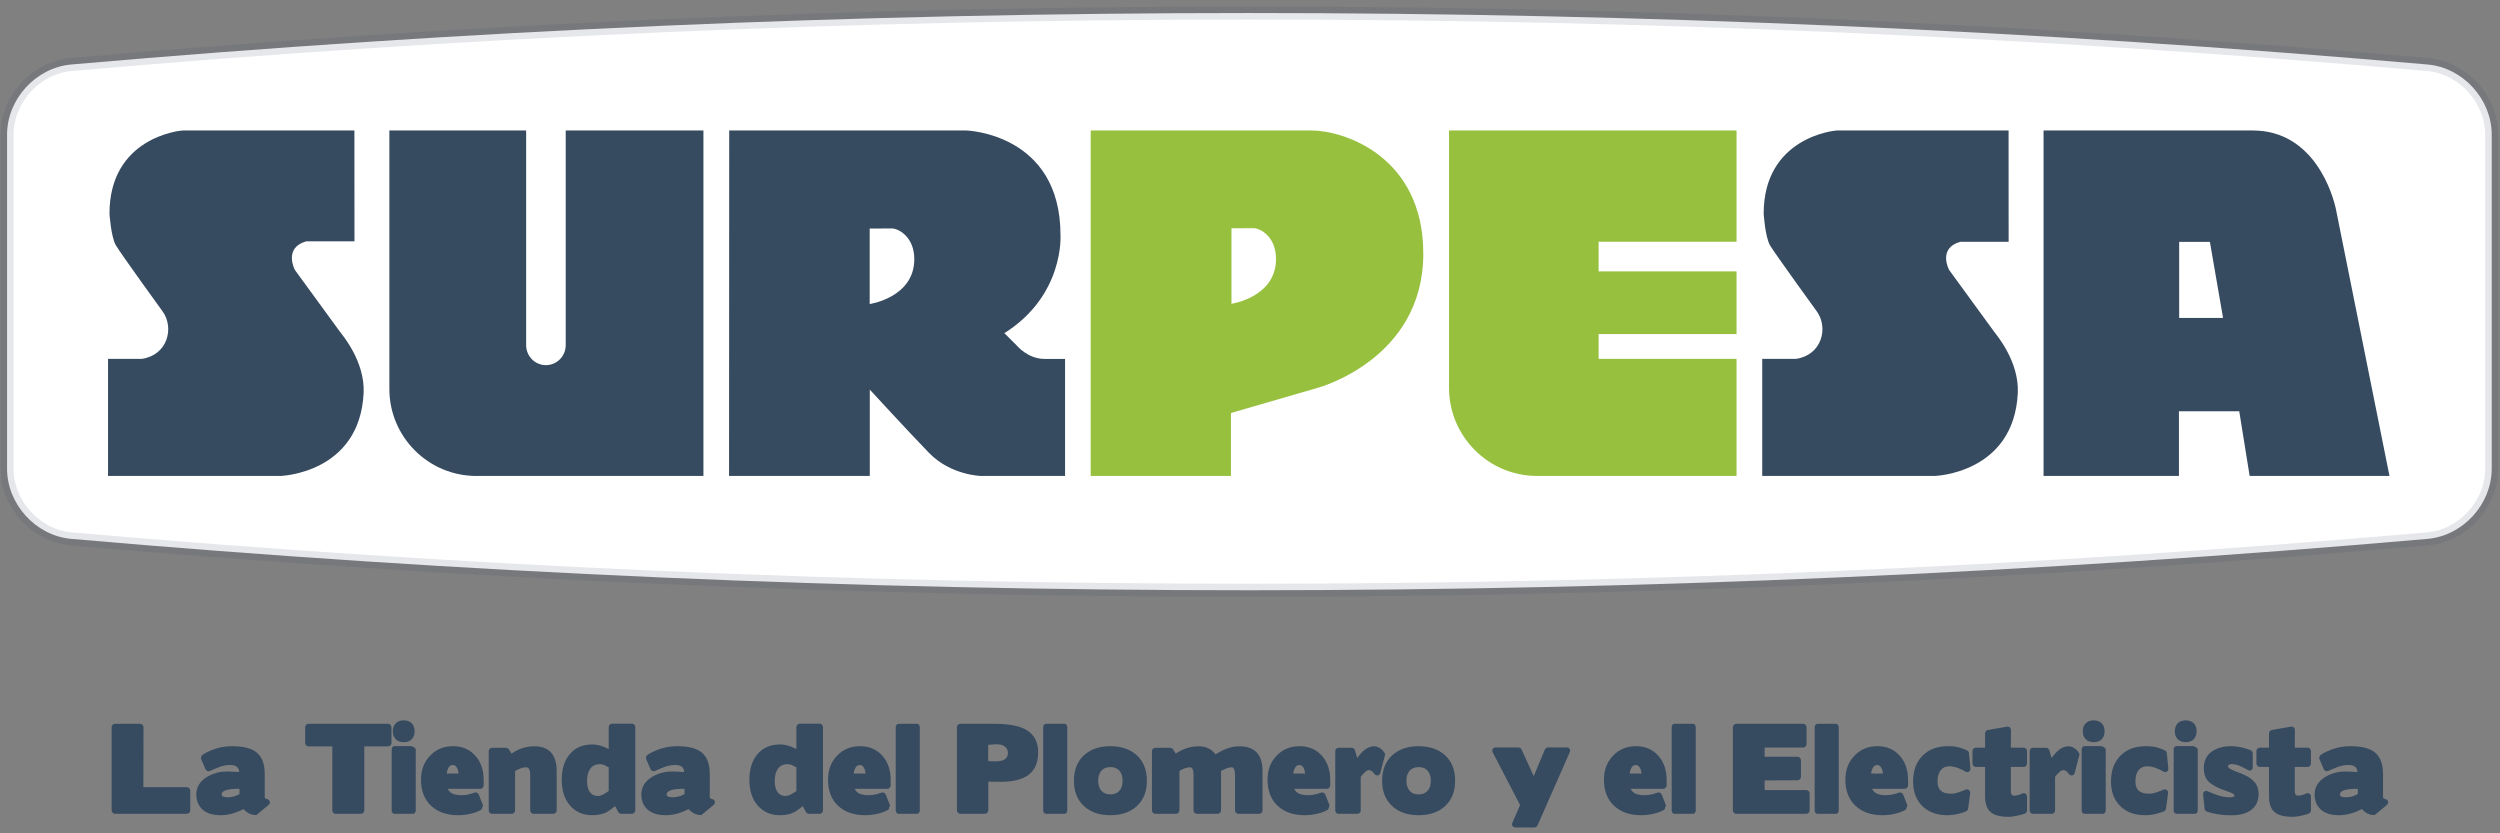 <svg xmlns:xlink="http://www.w3.org/1999/xlink" xmlns="http://www.w3.org/2000/svg" version="1.1" viewBox="0 0 192 64" height="64px" width="192px">
    
    <rect x="0" y="0" width="192" height="64" fill="#808080" stroke="none"/>
    
    <title>Group 88</title>
    <desc>Created with Sketch.</desc>
    <defs>
        <polygon points="0 0.503 190.82 0.503 190.82 11.339 0 11.339" id="path-1"></polygon>
    </defs>
    <g fill-rule="evenodd" fill="none" stroke-width="1" stroke="none" id="Symbols">
        <g transform="translate(-56, -17)" id="Header">
            <g id="Group-88">
                <g transform="translate(56.543, 18)">
                    <path fill="#FFFFFF" stroke="#364A60" stroke-opacity="0.13" id="Fill-1" d="M190.82,34.995 C190.82,37.717 188.619,40.141 185.905,40.384 C125.644,45.646 65.174,45.65 4.915,40.384 C2.201,40.141 0,37.717 0,34.995 L0,9.343 C0,6.62 2.201,4.201 4.915,3.955 C65.174,-1.32 125.648,-1.316 185.905,3.955 C188.619,4.201 190.82,6.62 190.82,9.343 C190.82,20.345 190.816,23.99 190.82,34.995"></path>
                    <g transform="translate(0, 37.95)" id="Group-5">
                        <mask fill="white" id="mask-2">
                            
                        </mask>
                        <g id="Clip-4"></g>
                        <path mask="url(#mask-2)" fill="#364A60" id="Fill-3" d="M185.998,3.481 C155.972,6.104 125.489,7.437 95.401,7.437 C65.31,7.437 34.837,6.104 4.824,3.481 C2.828,3.302 1.061,2.134 0,0.503 L0,1.999 C0,4.725 2.201,7.146 4.915,7.39 C65.174,12.659 125.644,12.652 185.905,7.39 C188.62,7.146 190.82,4.725 190.82,1.999 L190.82,0.503 C189.759,2.134 187.996,3.302 185.998,3.481"></path>
                    </g>
                    <path fill="#96C03D" id="Fill-6" d="M108.766,18.485 C108.766,26.629 100.642,28.79 100.642,28.79 L93.994,30.717 L93.994,35.553 L83.224,35.553 L83.224,9.021 L93.189,9.021 L93.817,9.021 L93.994,9.021 L100.194,9.021 C102.594,9.021 108.766,10.947 108.766,18.485 M94.033,16.533 L94.033,22.332 C94.033,22.332 97.456,21.831 97.456,18.888 C97.456,17.159 96.227,16.524 95.738,16.524 C95.254,16.524 94.033,16.533 94.033,16.533"></path>
                    <path fill="#364A60" id="Fill-8" d="M26.675,9.021 L13.498,9.021 C13.287,9.021 7.865,9.554 7.865,15.409 C7.865,15.409 7.978,17.199 8.36,17.846 C8.737,18.49 11.944,22.914 11.944,22.914 C12.866,24.19 12.314,26.279 10.348,26.56 L7.754,26.56 L7.754,35.554 L20.991,35.554 C20.991,35.554 27.082,35.377 27.385,29.176 C27.488,26.746 25.744,24.721 25.543,24.448 C25.34,24.167 22.108,19.738 22.108,19.738 C22.108,19.738 21.197,18.042 22.967,17.536 L26.681,17.536 L26.675,9.021 Z"></path>
                    <path fill="#364A60" id="Fill-10" d="M153.716,9.021 L140.539,9.021 C140.327,9.021 134.907,9.554 134.907,15.409 C134.907,15.409 135.019,17.199 135.397,17.846 C135.778,18.49 138.987,22.914 138.987,22.914 C139.906,24.19 139.359,26.279 137.392,26.56 L134.796,26.56 L134.796,35.554 L148.031,35.554 C148.031,35.554 154.125,35.377 154.425,29.176 C154.53,26.746 152.785,24.721 152.586,24.448 C152.383,24.167 149.153,19.738 149.153,19.738 C149.153,19.738 148.24,18.074 150.007,17.568 L153.72,17.568 L153.716,9.021 Z"></path>
                    <path fill="#96C03D" id="Fill-12" d="M122.231,26.559 L122.231,24.656 L132.824,24.656 L132.824,19.845 L122.231,19.845 L122.231,17.565 L132.824,17.565 L132.824,9.021 L110.741,9.021 L110.741,28.786 C110.748,32.505 113.742,35.522 117.454,35.553 L132.824,35.553 L132.824,26.559 L122.231,26.559 Z"></path>
                    <path fill="#364A60" id="Fill-14" d="M79.664,26.564 C78.395,26.564 77.555,25.546 77.555,25.546 L76.592,24.586 C81.206,21.685 80.903,17.056 80.903,17.056 C80.903,9.232 73.668,9.021 73.668,9.021 L55.46,9.021 L55.448,35.554 L66.257,35.554 L66.257,28.921 C66.257,28.921 69.138,32.06 70.806,33.782 C72.473,35.507 74.804,35.554 74.804,35.554 L81.254,35.554 L81.254,26.564 L79.664,26.564 Z M66.25,22.349 L66.25,16.552 C66.25,16.552 67.47,16.546 67.956,16.546 C68.447,16.546 69.675,17.176 69.675,18.904 C69.675,21.85 66.25,22.349 66.25,22.349 Z"></path>
                    <path fill="#364A60" id="Fill-16" d="M42.904,9.021 L42.904,25.508 C42.904,26.356 42.22,27.043 41.381,27.043 C40.544,27.043 39.865,26.356 39.865,25.508 L39.865,9.021 L29.36,9.021 L29.36,28.744 L29.364,28.744 C29.364,28.786 29.36,28.826 29.36,28.866 C29.36,32.558 32.353,35.554 36.046,35.554 L53.48,35.554 L53.48,9.021 L42.904,9.021 Z"></path>
                    <path fill="#364A60" id="Fill-18" d="M156.402,9.021 L156.402,35.554 L166.8,35.554 L166.8,30.586 L171.431,30.586 L172.23,35.554 L182.969,35.554 L178.872,15.146 C178.643,13.958 177.194,9.021 172.472,9.021 L156.402,9.021 Z M166.817,17.574 L169.177,17.574 L170.187,23.416 L166.817,23.416 L166.817,17.574 Z"></path>
                    <path fill="#FFFFFF" id="Fill-20" d="M182.474,12.318 C182.095,12.691 181.63,12.879 181.094,12.879 C180.54,12.879 180.071,12.687 179.688,12.307 C179.307,11.922 179.122,11.456 179.122,10.899 C179.122,10.324 179.324,9.841 179.737,9.459 C180.117,9.104 180.571,8.92 181.094,8.92 C181.638,8.92 182.101,9.116 182.488,9.502 C182.874,9.887 183.067,10.356 183.067,10.899 C183.067,11.462 182.87,11.934 182.474,12.318 Z M179.989,9.812 C179.697,10.115 179.541,10.48 179.541,10.899 C179.541,11.336 179.697,11.707 180,12.008 C180.298,12.312 180.664,12.464 181.094,12.464 C181.516,12.464 181.88,12.312 182.184,12.006 C182.488,11.698 182.635,11.332 182.635,10.899 C182.635,10.48 182.488,10.119 182.184,9.812 C181.88,9.495 181.516,9.341 181.094,9.341 C180.662,9.341 180.297,9.495 179.989,9.812 Z M180.271,11.945 L180.271,9.86 L180.85,9.86 C181.108,9.863 181.251,9.866 181.279,9.868 C181.443,9.883 181.577,9.915 181.687,9.974 C181.877,10.077 181.967,10.244 181.967,10.469 C181.967,10.647 181.92,10.771 181.817,10.851 C181.723,10.927 181.601,10.977 181.459,10.992 C181.592,11.018 181.687,11.058 181.753,11.11 C181.877,11.21 181.935,11.368 181.935,11.579 L181.935,11.766 C181.935,11.785 181.939,11.804 181.939,11.825 C181.945,11.845 181.948,11.867 181.956,11.888 L181.975,11.945 L181.454,11.945 C181.44,11.878 181.43,11.781 181.426,11.654 C181.42,11.532 181.402,11.448 181.387,11.399 C181.359,11.33 181.308,11.279 181.237,11.249 C181.197,11.23 181.132,11.222 181.05,11.218 L180.928,11.205 L180.813,11.205 L180.813,11.945 L180.271,11.945 Z M181.264,10.274 C181.188,10.244 181.083,10.227 180.947,10.227 L180.813,10.227 L180.813,10.832 L181.028,10.832 C181.157,10.832 181.251,10.807 181.327,10.757 C181.394,10.706 181.43,10.621 181.43,10.512 C181.43,10.393 181.375,10.317 181.264,10.274 Z"></path>
                    <path fill="#364A60" id="Fill-22" d="M10.468,59.455 L13.795,59.455 C13.865,59.455 13.928,59.48 13.984,59.53 C14.04,59.58 14.067,59.643 14.067,59.72 L14.067,61.237 C14.067,61.306 14.041,61.368 13.988,61.422 C13.935,61.475 13.873,61.501 13.803,61.501 L8.304,61.501 C8.227,61.501 8.162,61.475 8.11,61.422 C8.056,61.368 8.03,61.306 8.03,61.237 L8.03,54.851 C8.03,54.781 8.055,54.719 8.105,54.667 C8.155,54.614 8.218,54.587 8.295,54.587 L10.205,54.587 C10.274,54.587 10.337,54.614 10.394,54.667 C10.449,54.719 10.476,54.781 10.476,54.851 L10.468,59.455 Z"></path>
                    <path fill="#364A60" id="Fill-24" d="M18.26,61.236 C18.228,61.207 18.198,61.175 18.168,61.139 C17.904,61.275 17.623,61.386 17.323,61.475 C17.024,61.563 16.719,61.607 16.408,61.607 C15.798,61.607 15.333,61.463 15.013,61.175 C14.694,60.887 14.533,60.498 14.533,60.01 C14.533,59.487 14.777,59.058 15.264,58.723 C15.504,58.565 15.776,58.443 16.078,58.357 C16.38,58.272 16.716,58.238 17.086,58.256 L17.825,58.291 C17.819,58.109 17.757,57.973 17.64,57.885 C17.523,57.797 17.361,57.753 17.156,57.753 C17.004,57.753 16.857,57.765 16.716,57.789 C16.575,57.812 16.431,57.853 16.285,57.911 C16.15,57.964 16.027,58.014 15.915,58.062 C15.804,58.109 15.698,58.155 15.598,58.203 C15.534,58.238 15.465,58.242 15.392,58.216 C15.318,58.19 15.267,58.141 15.238,58.071 L14.903,57.303 C14.885,57.256 14.884,57.203 14.899,57.145 C14.913,57.086 14.936,57.042 14.965,57.012 C15.03,56.954 15.131,56.888 15.268,56.814 C15.406,56.741 15.587,56.66 15.81,56.571 C16.033,56.489 16.264,56.425 16.505,56.377 C16.746,56.331 17.001,56.307 17.271,56.307 C17.705,56.307 18.08,56.346 18.397,56.426 C18.714,56.505 18.975,56.63 19.18,56.801 C19.385,56.972 19.538,57.194 19.638,57.466 C19.738,57.74 19.788,58.071 19.788,58.458 L19.788,60.267 L19.849,60.32 L19.91,60.363 C19.975,60.363 20.03,60.38 20.073,60.411 C20.118,60.444 20.148,60.483 20.166,60.531 C20.184,60.578 20.186,60.628 20.175,60.681 C20.163,60.734 20.131,60.781 20.078,60.822 L19.145,61.598 C18.839,61.598 18.582,61.509 18.371,61.334 C18.329,61.298 18.292,61.266 18.26,61.236 M17.719,60.051 C17.766,60.03 17.81,60.01 17.851,59.993 L17.851,59.578 L17.825,59.578 C16.927,59.578 16.479,59.723 16.479,60.01 C16.479,60.158 16.628,60.231 16.927,60.231 C17.156,60.231 17.368,60.194 17.561,60.117 C17.619,60.093 17.672,60.071 17.719,60.051"></path>
                    <path fill="#364A60" id="Fill-26" d="M25.243,61.501 C25.173,61.501 25.111,61.475 25.058,61.422 C25.006,61.368 24.979,61.306 24.979,61.237 L24.979,56.324 L23.157,56.324 C23.081,56.324 23.018,56.298 22.968,56.245 C22.918,56.192 22.894,56.128 22.894,56.051 L22.894,54.851 C22.894,54.781 22.918,54.719 22.968,54.667 C23.018,54.614 23.081,54.587 23.157,54.587 L29.247,54.587 C29.323,54.587 29.388,54.614 29.441,54.667 C29.494,54.719 29.52,54.781 29.52,54.851 L29.52,56.051 C29.52,56.128 29.494,56.192 29.441,56.245 C29.388,56.298 29.323,56.324 29.247,56.324 L27.434,56.324 L27.434,61.237 C27.434,61.306 27.409,61.368 27.36,61.422 C27.31,61.475 27.246,61.501 27.171,61.501 L25.243,61.501 Z"></path>
                    <path fill="#364A60" id="Fill-28" d="M29.758,61.501 C29.693,61.501 29.64,61.475 29.599,61.422 C29.558,61.368 29.538,61.306 29.538,61.237 L29.538,56.563 C29.538,56.492 29.558,56.431 29.599,56.377 C29.64,56.324 29.693,56.298 29.758,56.298 L30.999,56.298 C31.028,56.298 31.065,56.305 31.108,56.32 C31.153,56.335 31.195,56.354 31.236,56.377 C31.277,56.401 31.313,56.429 31.342,56.461 C31.371,56.493 31.386,56.527 31.386,56.563 L31.386,61.237 C31.386,61.306 31.365,61.368 31.324,61.422 C31.283,61.475 31.233,61.501 31.174,61.501 L29.758,61.501 Z M29.85,54.547 C30,54.398 30.204,54.323 30.461,54.323 C30.726,54.323 30.931,54.398 31.078,54.547 C31.224,54.697 31.298,54.902 31.298,55.16 C31.298,55.42 31.224,55.623 31.078,55.774 C30.931,55.924 30.726,55.999 30.461,55.999 C30.204,55.999 30,55.924 29.85,55.774 C29.7,55.623 29.625,55.42 29.625,55.16 C29.625,54.902 29.7,54.697 29.85,54.547 Z"></path>
                    <path fill="#364A60" id="Fill-30" d="M36.446,61.166 C36.34,61.236 36.219,61.298 36.08,61.351 C35.943,61.404 35.795,61.449 35.636,61.488 C35.478,61.526 35.313,61.556 35.143,61.577 C34.973,61.597 34.803,61.607 34.633,61.607 C33.77,61.607 33.081,61.366 32.565,60.884 C32.049,60.402 31.79,59.732 31.79,58.873 C31.79,58.133 32.022,57.521 32.486,57.039 C32.949,56.551 33.536,56.307 34.246,56.307 C34.955,56.307 35.531,56.553 35.971,57.048 C36.393,57.524 36.604,58.15 36.604,58.926 L36.604,59.315 C36.604,59.384 36.579,59.446 36.529,59.499 C36.479,59.552 36.419,59.578 36.349,59.578 L33.841,59.578 C33.888,59.679 33.94,59.755 33.999,59.807 C34.175,59.984 34.477,60.072 34.906,60.072 C35.117,60.072 35.319,60.046 35.513,59.993 C35.619,59.963 35.701,59.94 35.759,59.923 C35.818,59.905 35.859,59.89 35.883,59.878 C35.947,59.849 36.013,59.849 36.08,59.878 C36.147,59.908 36.196,59.955 36.226,60.02 L36.551,60.848 L36.446,61.166 Z M33.761,58.406 L34.677,58.406 C34.653,58.2 34.603,58.04 34.527,57.925 C34.451,57.81 34.354,57.753 34.237,57.753 C34.078,57.753 33.961,57.833 33.885,57.992 C33.826,58.103 33.785,58.242 33.761,58.406 Z"></path>
                    <path fill="#364A60" id="Fill-32" d="M40.441,61.501 C40.371,61.501 40.309,61.476 40.256,61.426 C40.203,61.376 40.177,61.313 40.177,61.237 L40.177,58.503 C40.177,58.332 40.152,58.193 40.102,58.088 C40.052,57.982 39.977,57.929 39.878,57.929 C39.778,57.929 39.681,57.941 39.587,57.964 C39.493,57.988 39.396,58.024 39.296,58.071 L39.305,58.071 C39.241,58.1 39.185,58.125 39.139,58.146 C39.092,58.166 39.051,58.187 39.016,58.212 L39.016,61.237 C39.016,61.313 38.989,61.376 38.937,61.426 C38.883,61.476 38.822,61.501 38.751,61.501 L37.246,61.501 C37.176,61.501 37.116,61.476 37.066,61.426 C37.016,61.376 36.991,61.313 36.991,61.237 L36.991,56.686 C36.991,56.615 37.016,56.555 37.066,56.506 C37.116,56.455 37.176,56.431 37.246,56.431 L38.32,56.431 C38.35,56.431 38.388,56.442 38.434,56.465 C38.481,56.489 38.517,56.515 38.54,56.545 L38.743,56.88 C38.989,56.704 39.26,56.566 39.556,56.465 C39.853,56.365 40.163,56.316 40.485,56.316 C41.066,56.316 41.498,56.478 41.783,56.801 C42.067,57.124 42.21,57.594 42.21,58.212 L42.21,61.237 C42.21,61.313 42.184,61.376 42.13,61.426 C42.078,61.476 42.016,61.501 41.946,61.501 L40.441,61.501 Z"></path>
                    <path fill="#364A60" id="Fill-34" d="M46.698,60.91 C46.615,60.975 46.533,61.038 46.451,61.1 C46.369,61.161 46.281,61.225 46.188,61.289 C45.871,61.501 45.457,61.607 44.946,61.607 C44.231,61.607 43.656,61.355 43.222,60.848 C42.805,60.36 42.597,59.708 42.597,58.89 C42.597,58.073 42.799,57.421 43.204,56.933 C43.626,56.427 44.204,56.175 44.938,56.175 C45.254,56.175 45.568,56.243 45.88,56.377 C45.938,56.406 45.993,56.432 46.046,56.452 C46.099,56.472 46.153,56.498 46.205,56.527 L46.205,54.843 C46.205,54.773 46.23,54.71 46.28,54.657 C46.329,54.605 46.393,54.578 46.469,54.578 L47.983,54.578 C48.053,54.578 48.115,54.605 48.167,54.657 C48.221,54.71 48.247,54.773 48.247,54.843 L48.247,61.236 C48.247,61.307 48.221,61.368 48.167,61.422 C48.115,61.475 48.053,61.501 47.983,61.501 L47.173,61.501 C47.126,61.501 47.079,61.486 47.032,61.457 C46.985,61.428 46.953,61.395 46.936,61.36 L46.698,60.91 Z M46.087,59.829 C46.136,59.798 46.175,59.769 46.205,59.746 L46.205,57.93 C46.175,57.917 46.142,57.902 46.104,57.881 C46.065,57.86 46.023,57.838 45.977,57.815 C45.847,57.732 45.692,57.692 45.51,57.692 C45.193,57.692 44.952,57.807 44.789,58.04 C44.624,58.272 44.542,58.591 44.542,58.997 C44.542,59.349 44.614,59.627 44.757,59.829 C44.901,60.033 45.105,60.134 45.369,60.134 C45.527,60.134 45.703,60.072 45.897,59.949 C45.973,59.902 46.036,59.862 46.087,59.829 Z"></path>
                    <path fill="#364A60" id="Fill-36" d="M52.44,61.236 C52.407,61.207 52.377,61.175 52.347,61.139 C52.083,61.275 51.802,61.386 51.503,61.475 C51.203,61.563 50.898,61.607 50.587,61.607 C49.977,61.607 49.512,61.463 49.192,61.175 C48.873,60.887 48.713,60.498 48.713,60.01 C48.713,59.487 48.956,59.058 49.443,58.723 C49.683,58.565 49.955,58.443 50.257,58.357 C50.559,58.272 50.896,58.238 51.265,58.256 L52.004,58.291 C51.999,58.109 51.936,57.973 51.82,57.885 C51.702,57.797 51.541,57.753 51.335,57.753 C51.182,57.753 51.036,57.765 50.896,57.789 C50.754,57.812 50.611,57.853 50.464,57.911 C50.329,57.964 50.206,58.014 50.095,58.062 C49.983,58.109 49.878,58.155 49.778,58.203 C49.713,58.238 49.644,58.242 49.571,58.216 C49.498,58.19 49.446,58.141 49.417,58.071 L49.083,57.303 C49.064,57.256 49.063,57.203 49.078,57.145 C49.092,57.086 49.114,57.042 49.144,57.012 C49.209,56.954 49.31,56.888 49.448,56.814 C49.585,56.741 49.766,56.66 49.989,56.571 C50.211,56.489 50.444,56.425 50.684,56.377 C50.924,56.331 51.179,56.307 51.45,56.307 C51.884,56.307 52.259,56.346 52.576,56.426 C52.893,56.505 53.154,56.63 53.359,56.801 C53.565,56.972 53.718,57.194 53.817,57.466 C53.916,57.74 53.967,58.071 53.967,58.458 L53.967,60.267 L54.028,60.32 L54.089,60.363 C54.154,60.363 54.209,60.38 54.252,60.411 C54.297,60.444 54.327,60.483 54.345,60.531 C54.362,60.578 54.366,60.628 54.353,60.681 C54.342,60.734 54.31,60.781 54.257,60.822 L53.324,61.598 C53.019,61.598 52.761,61.509 52.55,61.334 C52.508,61.298 52.472,61.266 52.44,61.236 M51.899,60.051 C51.946,60.03 51.989,60.01 52.03,59.993 L52.03,59.578 L52.004,59.578 C51.106,59.578 50.657,59.723 50.657,60.01 C50.657,60.158 50.807,60.231 51.106,60.231 C51.335,60.231 51.547,60.194 51.74,60.117 C51.799,60.093 51.852,60.071 51.899,60.051"></path>
                    <path fill="#364A60" id="Fill-38" d="M61.112,60.91 C61.029,60.975 60.948,61.038 60.866,61.1 C60.784,61.161 60.696,61.225 60.602,61.289 C60.285,61.501 59.871,61.607 59.36,61.607 C58.645,61.607 58.07,61.355 57.635,60.848 C57.219,60.36 57.011,59.708 57.011,58.89 C57.011,58.073 57.213,57.421 57.619,56.933 C58.041,56.427 58.619,56.175 59.352,56.175 C59.669,56.175 59.983,56.243 60.294,56.377 C60.353,56.406 60.408,56.432 60.461,56.452 C60.514,56.472 60.566,56.498 60.619,56.527 L60.619,54.843 C60.619,54.773 60.644,54.71 60.694,54.657 C60.744,54.605 60.807,54.578 60.883,54.578 L62.397,54.578 C62.467,54.578 62.529,54.605 62.582,54.657 C62.634,54.71 62.661,54.773 62.661,54.843 L62.661,61.236 C62.661,61.307 62.634,61.368 62.582,61.422 C62.529,61.475 62.467,61.501 62.397,61.501 L61.588,61.501 C61.54,61.501 61.493,61.486 61.446,61.457 C61.399,61.428 61.367,61.395 61.349,61.36 L61.112,60.91 Z M60.5,59.829 C60.551,59.798 60.59,59.769 60.619,59.746 L60.619,57.93 C60.59,57.917 60.556,57.902 60.518,57.881 C60.479,57.86 60.437,57.838 60.39,57.815 C60.262,57.732 60.106,57.692 59.924,57.692 C59.607,57.692 59.366,57.807 59.202,58.04 C59.038,58.272 58.956,58.591 58.956,58.997 C58.956,59.349 59.028,59.627 59.172,59.829 C59.315,60.033 59.519,60.134 59.783,60.134 C59.942,60.134 60.118,60.072 60.311,59.949 C60.388,59.902 60.451,59.862 60.5,59.829 Z"></path>
                    <path fill="#364A60" id="Fill-40" d="M67.703,61.166 C67.597,61.236 67.476,61.298 67.338,61.351 C67.2,61.404 67.052,61.449 66.894,61.488 C66.735,61.526 66.57,61.556 66.4,61.577 C66.23,61.597 66.061,61.607 65.891,61.607 C65.028,61.607 64.338,61.366 63.823,60.884 C63.306,60.402 63.049,59.732 63.049,58.873 C63.049,58.133 63.279,57.521 63.743,57.039 C64.207,56.551 64.794,56.307 65.503,56.307 C66.213,56.307 66.788,56.553 67.228,57.048 C67.651,57.524 67.862,58.15 67.862,58.926 L67.862,59.315 C67.862,59.384 67.837,59.446 67.787,59.499 C67.737,59.552 67.677,59.578 67.606,59.578 L65.098,59.578 C65.145,59.679 65.198,59.755 65.257,59.807 C65.433,59.984 65.735,60.072 66.163,60.072 C66.374,60.072 66.576,60.046 66.77,59.993 C66.876,59.963 66.958,59.94 67.017,59.923 C67.075,59.905 67.116,59.89 67.14,59.878 C67.204,59.849 67.27,59.849 67.338,59.878 C67.405,59.908 67.454,59.955 67.483,60.02 L67.809,60.848 L67.703,61.166 Z M65.019,58.406 L65.935,58.406 C65.911,58.2 65.861,58.04 65.785,57.925 C65.709,57.81 65.611,57.753 65.495,57.753 C65.336,57.753 65.218,57.833 65.142,57.992 C65.084,58.103 65.043,58.242 65.019,58.406 Z"></path>
                    <path fill="#364A60" id="Fill-42" d="M69.885,54.588 C69.944,54.588 69.994,54.614 70.035,54.667 C70.076,54.72 70.097,54.781 70.097,54.852 L70.097,61.236 C70.097,61.306 70.076,61.368 70.035,61.422 C69.994,61.475 69.944,61.501 69.885,61.501 L68.469,61.501 C68.404,61.501 68.351,61.475 68.311,61.422 C68.269,61.368 68.249,61.306 68.249,61.236 L68.249,54.852 C68.249,54.781 68.269,54.72 68.311,54.667 C68.351,54.614 68.404,54.588 68.469,54.588 L69.885,54.588 Z"></path>
                    <path fill="#364A60" id="Fill-44" d="M75.359,59.032 L75.359,61.237 C75.359,61.307 75.332,61.368 75.279,61.422 C75.227,61.475 75.162,61.501 75.086,61.501 L73.221,61.501 C73.15,61.501 73.087,61.475 73.032,61.422 C72.976,61.368 72.948,61.307 72.948,61.237 L72.948,54.851 C72.948,54.782 72.974,54.72 73.027,54.667 C73.08,54.614 73.141,54.587 73.212,54.587 L75.808,54.587 C76.365,54.587 76.855,54.627 77.277,54.707 C77.699,54.785 78.052,54.913 78.333,55.09 C78.614,55.267 78.827,55.494 78.971,55.774 C79.115,56.053 79.187,56.389 79.187,56.783 C79.187,57.565 78.941,58.14 78.448,58.507 C77.955,58.875 77.228,59.052 76.265,59.041 L75.359,59.032 Z M75.35,56.201 L75.35,57.453 L75.798,57.471 C76.509,57.5 76.864,57.286 76.864,56.827 C76.864,56.604 76.775,56.432 76.599,56.311 C76.423,56.191 76.177,56.142 75.861,56.166 L75.35,56.201 Z"></path>
                    <path fill="#364A60" id="Fill-46" d="M81.211,54.588 C81.27,54.588 81.32,54.614 81.361,54.667 C81.402,54.72 81.423,54.781 81.423,54.852 L81.423,61.236 C81.423,61.306 81.402,61.368 81.361,61.422 C81.32,61.475 81.27,61.501 81.211,61.501 L79.794,61.501 C79.729,61.501 79.677,61.475 79.636,61.422 C79.595,61.368 79.574,61.306 79.574,61.236 L79.574,54.852 C79.574,54.781 79.595,54.72 79.636,54.667 C79.677,54.614 79.729,54.588 79.794,54.588 L81.211,54.588 Z"></path>
                    <path fill="#364A60" id="Fill-48" d="M86.772,60.902 C86.268,61.372 85.588,61.607 84.731,61.607 C83.88,61.607 83.202,61.372 82.698,60.902 C82.188,60.425 81.933,59.778 81.933,58.961 C81.933,58.138 82.188,57.488 82.698,57.012 C83.215,56.542 83.892,56.307 84.731,56.307 C85.576,56.307 86.256,56.542 86.772,57.012 C87.283,57.488 87.538,58.138 87.538,58.961 C87.538,59.778 87.283,60.425 86.772,60.902 M85.426,58.19 C85.262,58.005 85.03,57.912 84.731,57.912 C84.438,57.912 84.209,58.005 84.044,58.19 C83.88,58.375 83.798,58.632 83.798,58.961 C83.798,59.291 83.88,59.548 84.044,59.733 C84.209,59.918 84.438,60.011 84.731,60.011 C85.03,60.011 85.262,59.918 85.426,59.733 C85.591,59.548 85.673,59.291 85.673,58.961 C85.673,58.632 85.591,58.375 85.426,58.19"></path>
                    <path fill="#364A60" id="Fill-50" d="M94.578,61.501 C94.502,61.501 94.438,61.476 94.385,61.426 C94.332,61.376 94.306,61.313 94.306,61.237 L94.306,58.503 C94.306,58.332 94.286,58.193 94.244,58.088 C94.203,57.982 94.141,57.929 94.059,57.929 C93.971,57.929 93.883,57.941 93.795,57.964 C93.707,57.988 93.616,58.024 93.522,58.071 C93.457,58.1 93.401,58.125 93.351,58.146 C93.301,58.166 93.262,58.186 93.232,58.203 L93.232,61.237 C93.232,61.313 93.205,61.376 93.153,61.426 C93.1,61.476 93.035,61.501 92.959,61.501 L91.393,61.501 C91.316,61.501 91.252,61.476 91.199,61.426 C91.146,61.376 91.12,61.313 91.12,61.237 L91.12,58.503 C91.12,58.332 91.099,58.193 91.058,58.088 C91.018,57.982 90.955,57.929 90.874,57.929 C90.692,57.929 90.504,57.973 90.31,58.062 L90.319,58.062 C90.254,58.091 90.199,58.118 90.151,58.141 C90.105,58.165 90.067,58.187 90.037,58.212 L90.037,61.237 C90.037,61.313 90.011,61.376 89.958,61.426 C89.906,61.476 89.84,61.501 89.764,61.501 L88.198,61.501 C88.121,61.501 88.057,61.476 88.005,61.426 C87.952,61.376 87.926,61.313 87.926,61.237 L87.926,56.686 C87.926,56.615 87.952,56.555 88.005,56.506 C88.057,56.455 88.121,56.431 88.198,56.431 L89.307,56.431 C89.342,56.431 89.385,56.442 89.435,56.465 C89.484,56.489 89.521,56.515 89.545,56.545 L89.756,56.88 C90.008,56.704 90.281,56.566 90.575,56.465 C90.868,56.365 91.181,56.316 91.516,56.316 C91.809,56.316 92.066,56.373 92.286,56.488 C92.506,56.602 92.677,56.75 92.801,56.933 C92.883,56.886 92.969,56.837 93.061,56.788 C93.151,56.737 93.252,56.683 93.364,56.624 C93.569,56.525 93.776,56.448 93.984,56.395 C94.192,56.342 94.408,56.316 94.631,56.316 C95.822,56.316 96.418,56.948 96.418,58.212 L96.418,61.237 C96.418,61.313 96.391,61.376 96.338,61.426 C96.286,61.476 96.221,61.501 96.145,61.501 L94.578,61.501 Z"></path>
                    <path fill="#364A60" id="Fill-52" d="M101.46,61.166 C101.354,61.236 101.232,61.298 101.095,61.351 C100.957,61.404 100.808,61.449 100.65,61.488 C100.492,61.526 100.328,61.556 100.158,61.577 C99.988,61.597 99.817,61.607 99.647,61.607 C98.785,61.607 98.096,61.366 97.579,60.884 C97.063,60.402 96.805,59.732 96.805,58.873 C96.805,58.133 97.036,57.521 97.5,57.039 C97.963,56.551 98.551,56.307 99.26,56.307 C99.97,56.307 100.545,56.553 100.984,57.048 C101.407,57.524 101.619,58.15 101.619,58.926 L101.619,59.315 C101.619,59.384 101.593,59.446 101.544,59.499 C101.494,59.552 101.434,59.578 101.363,59.578 L98.855,59.578 C98.902,59.679 98.955,59.755 99.013,59.807 C99.189,59.984 99.492,60.072 99.92,60.072 C100.131,60.072 100.334,60.046 100.527,59.993 C100.633,59.963 100.715,59.94 100.774,59.923 C100.832,59.905 100.874,59.89 100.897,59.878 C100.961,59.849 101.027,59.849 101.095,59.878 C101.162,59.908 101.211,59.955 101.24,60.02 L101.566,60.848 L101.46,61.166 Z M98.776,58.406 L99.691,58.406 C99.668,58.2 99.618,58.04 99.542,57.925 C99.465,57.81 99.368,57.753 99.252,57.753 C99.093,57.753 98.976,57.833 98.9,57.992 C98.84,58.103 98.8,58.242 98.776,58.406 Z"></path>
                    <path fill="#364A60" id="Fill-54" d="M102.252,61.501 C102.187,61.501 102.13,61.476 102.08,61.426 C102.031,61.376 102.005,61.313 102.005,61.237 L102.005,56.686 C102.005,56.615 102.031,56.555 102.08,56.506 C102.13,56.455 102.187,56.431 102.252,56.431 L103.281,56.431 C103.329,56.431 103.375,56.448 103.422,56.483 C103.469,56.519 103.498,56.56 103.511,56.607 L103.695,57.215 C103.894,56.927 104.102,56.705 104.315,56.549 C104.53,56.393 104.757,56.316 104.997,56.316 C105.103,56.316 105.203,56.338 105.297,56.382 C105.39,56.425 105.474,56.478 105.548,56.54 C105.621,56.602 105.682,56.667 105.732,56.735 C105.782,56.803 105.819,56.863 105.842,56.915 L105.473,58.343 C105.443,58.456 105.379,58.523 105.279,58.547 C105.179,58.57 105.094,58.535 105.024,58.441 C104.871,58.241 104.731,58.141 104.602,58.141 C104.496,58.141 104.378,58.206 104.25,58.336 C104.109,58.476 104.011,58.585 103.959,58.661 L103.959,61.237 C103.959,61.313 103.934,61.376 103.884,61.426 C103.834,61.476 103.774,61.501 103.704,61.501 L102.252,61.501 Z"></path>
                    <path fill="#364A60" id="Fill-56" d="M110.445,60.902 C109.94,61.372 109.26,61.607 108.403,61.607 C107.553,61.607 106.875,61.372 106.37,60.902 C105.86,60.425 105.604,59.778 105.604,58.961 C105.604,58.138 105.86,57.488 106.37,57.012 C106.887,56.542 107.564,56.307 108.403,56.307 C109.248,56.307 109.928,56.542 110.445,57.012 C110.955,57.488 111.21,58.138 111.21,58.961 C111.21,59.778 110.955,60.425 110.445,60.902 M109.098,58.19 C108.934,58.005 108.702,57.912 108.403,57.912 C108.11,57.912 107.881,58.005 107.716,58.19 C107.553,58.375 107.471,58.632 107.471,58.961 C107.471,59.291 107.553,59.548 107.716,59.733 C107.881,59.918 108.11,60.011 108.403,60.011 C108.702,60.011 108.934,59.918 109.098,59.733 C109.262,59.548 109.345,59.291 109.345,58.961 C109.345,58.632 109.262,58.375 109.098,58.19"></path>
                    <path fill="#364A60" id="Fill-58" d="M119.772,56.404 C119.878,56.404 119.954,56.443 120.002,56.519 C120.048,56.594 120.051,56.68 120.011,56.774 L117.538,62.392 C117.52,62.433 117.486,62.469 117.437,62.503 C117.386,62.534 117.339,62.55 117.291,62.55 L115.848,62.55 C115.748,62.55 115.672,62.512 115.62,62.435 C115.567,62.36 115.563,62.274 115.611,62.18 L116.2,60.83 L114.105,56.792 C114.053,56.692 114.049,56.602 114.097,56.523 C114.144,56.444 114.223,56.404 114.334,56.404 L116.076,56.404 C116.123,56.404 116.172,56.42 116.222,56.452 C116.272,56.485 116.303,56.521 116.315,56.563 L117.247,58.609 L118.101,56.572 C118.118,56.525 118.152,56.485 118.202,56.452 C118.252,56.42 118.3,56.404 118.347,56.404 L119.772,56.404 Z"></path>
                    <path fill="#364A60" id="Fill-60" d="M127.297,61.166 C127.191,61.236 127.069,61.298 126.932,61.351 C126.794,61.404 126.646,61.449 126.487,61.488 C126.329,61.526 126.164,61.556 125.994,61.577 C125.824,61.597 125.654,61.607 125.484,61.607 C124.621,61.607 123.932,61.366 123.416,60.884 C122.899,60.402 122.641,59.732 122.641,58.873 C122.641,58.133 122.873,57.521 123.337,57.039 C123.8,56.551 124.387,56.307 125.097,56.307 C125.807,56.307 126.382,56.553 126.822,57.048 C127.244,57.524 127.455,58.15 127.455,58.926 L127.455,59.315 C127.455,59.384 127.43,59.446 127.38,59.499 C127.331,59.552 127.27,59.578 127.2,59.578 L124.691,59.578 C124.739,59.679 124.791,59.755 124.85,59.807 C125.026,59.984 125.328,60.072 125.757,60.072 C125.968,60.072 126.17,60.046 126.364,59.993 C126.469,59.963 126.552,59.94 126.61,59.923 C126.669,59.905 126.71,59.89 126.734,59.878 C126.798,59.849 126.864,59.849 126.932,59.878 C126.999,59.908 127.047,59.955 127.077,60.02 L127.403,60.848 L127.297,61.166 Z M124.613,58.406 L125.528,58.406 C125.504,58.2 125.454,58.04 125.378,57.925 C125.302,57.81 125.205,57.753 125.088,57.753 C124.929,57.753 124.812,57.833 124.736,57.992 C124.677,58.103 124.636,58.242 124.613,58.406 Z"></path>
                    <path fill="#364A60" id="Fill-62" d="M129.479,54.588 C129.538,54.588 129.588,54.614 129.629,54.667 C129.67,54.72 129.69,54.781 129.69,54.852 L129.69,61.236 C129.69,61.306 129.67,61.368 129.629,61.422 C129.588,61.475 129.538,61.501 129.479,61.501 L128.062,61.501 C127.997,61.501 127.945,61.475 127.904,61.422 C127.863,61.368 127.842,61.306 127.842,61.236 L127.842,54.852 C127.842,54.781 127.863,54.72 127.904,54.667 C127.945,54.614 127.997,54.588 128.062,54.588 L129.479,54.588 Z"></path>
                    <path fill="#364A60" id="Fill-64" d="M132.805,61.501 C132.735,61.501 132.673,61.475 132.62,61.422 C132.568,61.368 132.541,61.306 132.541,61.237 L132.541,54.851 C132.541,54.781 132.568,54.719 132.62,54.667 C132.673,54.614 132.735,54.587 132.805,54.587 L137.935,54.587 C138.006,54.587 138.068,54.614 138.12,54.667 C138.174,54.719 138.2,54.781 138.2,54.851 L138.2,56.139 C138.2,56.215 138.174,56.281 138.12,56.333 C138.068,56.386 138.006,56.413 137.935,56.413 L134.979,56.413 L134.979,57.118 L137.505,57.118 C137.575,57.118 137.636,57.145 137.689,57.197 C137.742,57.25 137.769,57.312 137.769,57.383 L137.769,58.653 C137.769,58.729 137.742,58.794 137.689,58.847 C137.636,58.9 137.575,58.925 137.505,58.925 L134.979,58.935 L134.979,59.675 L138.174,59.675 C138.25,59.675 138.312,59.702 138.363,59.755 C138.412,59.807 138.437,59.873 138.437,59.949 L138.437,61.237 C138.437,61.306 138.412,61.368 138.363,61.422 C138.312,61.475 138.25,61.501 138.174,61.501 L132.805,61.501 Z"></path>
                    <path fill="#364A60" id="Fill-66" d="M140.461,54.588 C140.52,54.588 140.57,54.614 140.611,54.667 C140.652,54.72 140.672,54.781 140.672,54.852 L140.672,61.236 C140.672,61.306 140.652,61.368 140.611,61.422 C140.57,61.475 140.52,61.501 140.461,61.501 L139.045,61.501 C138.98,61.501 138.927,61.475 138.886,61.422 C138.845,61.368 138.824,61.306 138.824,61.236 L138.824,54.852 C138.824,54.781 138.845,54.72 138.886,54.667 C138.927,54.614 138.98,54.588 139.045,54.588 L140.461,54.588 Z"></path>
                    <path fill="#364A60" id="Fill-68" d="M145.838,61.166 C145.732,61.236 145.611,61.298 145.473,61.351 C145.335,61.404 145.187,61.449 145.028,61.488 C144.87,61.526 144.706,61.556 144.536,61.577 C144.365,61.597 144.195,61.607 144.026,61.607 C143.163,61.607 142.473,61.366 141.957,60.884 C141.441,60.402 141.183,59.732 141.183,58.873 C141.183,58.133 141.415,57.521 141.878,57.039 C142.341,56.551 142.928,56.307 143.638,56.307 C144.348,56.307 144.923,56.553 145.363,57.048 C145.786,57.524 145.997,58.15 145.997,58.926 L145.997,59.315 C145.997,59.384 145.972,59.446 145.922,59.499 C145.873,59.552 145.812,59.578 145.741,59.578 L143.233,59.578 C143.28,59.679 143.333,59.755 143.392,59.807 C143.568,59.984 143.87,60.072 144.298,60.072 C144.509,60.072 144.712,60.046 144.906,59.993 C145.011,59.963 145.094,59.94 145.152,59.923 C145.21,59.905 145.251,59.89 145.275,59.878 C145.34,59.849 145.405,59.849 145.473,59.878 C145.54,59.908 145.589,59.955 145.618,60.02 L145.944,60.848 L145.838,61.166 Z M143.154,58.406 L144.07,58.406 C144.046,58.2 143.996,58.04 143.92,57.925 C143.843,57.81 143.747,57.753 143.629,57.753 C143.471,57.753 143.354,57.833 143.278,57.992 C143.219,58.103 143.178,58.242 143.154,58.406 Z"></path>
                    <path fill="#364A60" id="Fill-70" d="M150.608,61.105 C150.608,61.133 150.592,61.171 150.559,61.214 C150.527,61.259 150.499,61.287 150.476,61.298 C150.394,61.345 150.2,61.409 149.895,61.492 C149.596,61.568 149.294,61.607 148.988,61.607 C148.208,61.607 147.578,61.375 147.097,60.91 C146.621,60.44 146.384,59.811 146.384,59.023 C146.384,58.6 146.444,58.225 146.564,57.898 C146.684,57.572 146.865,57.286 147.105,57.039 C147.586,56.551 148.234,56.307 149.05,56.307 C149.414,56.307 149.712,56.342 149.943,56.413 C150.175,56.483 150.367,56.554 150.52,56.624 C150.549,56.636 150.582,56.665 150.617,56.713 C150.652,56.759 150.67,56.801 150.67,56.836 L150.784,58 C150.796,58.118 150.757,58.204 150.67,58.261 C150.582,58.316 150.488,58.312 150.388,58.247 C150.341,58.212 150.273,58.174 150.185,58.133 C150.098,58.091 149.986,58.044 149.85,57.991 C149.616,57.898 149.385,57.85 149.156,57.85 C148.874,57.85 148.654,57.953 148.496,58.159 C148.337,58.364 148.258,58.649 148.258,59.014 C148.258,59.338 148.343,59.576 148.513,59.728 C148.684,59.882 148.95,59.957 149.314,59.957 C149.513,59.957 149.734,59.911 149.974,59.816 C150.068,59.781 150.146,59.752 150.207,59.728 C150.269,59.705 150.317,59.687 150.353,59.675 L150.335,59.675 C150.364,59.658 150.391,59.645 150.414,59.636 C150.438,59.627 150.47,59.623 150.511,59.623 C150.594,59.623 150.659,59.653 150.709,59.711 C150.759,59.77 150.778,59.84 150.767,59.923 L150.608,61.105 Z"></path>
                    <path fill="#364A60" id="Fill-72" d="M153.952,60.024 C153.993,60.079 154.045,60.108 154.11,60.108 C154.257,60.108 154.389,60.087 154.506,60.046 C154.624,60.004 154.714,59.97 154.779,59.94 C154.867,59.899 154.948,59.905 155.021,59.958 C155.094,60.01 155.131,60.087 155.131,60.187 L155.131,61.237 C155.131,61.284 155.116,61.332 155.087,61.382 C155.058,61.432 155.022,61.462 154.982,61.475 C154.922,61.504 154.848,61.53 154.757,61.554 C154.666,61.577 154.559,61.603 154.436,61.633 C154.301,61.663 154.175,61.686 154.057,61.704 C153.94,61.722 153.823,61.731 153.706,61.731 C153.078,61.731 152.621,61.61 152.337,61.368 C152.052,61.128 151.91,60.722 151.91,60.152 L151.91,57.903 L151.197,57.903 C151.133,57.903 151.074,57.876 151.021,57.823 C150.969,57.771 150.943,57.706 150.943,57.63 L150.943,56.686 C150.943,56.61 150.969,56.547 151.021,56.497 C151.074,56.446 151.133,56.422 151.197,56.422 L151.91,56.422 L151.91,55.328 C151.91,55.264 151.932,55.204 151.976,55.152 C152.02,55.099 152.071,55.069 152.13,55.063 L153.6,54.808 C153.682,54.79 153.752,54.81 153.811,54.865 C153.87,54.921 153.899,54.99 153.899,55.072 L153.89,56.422 L154.876,56.422 C154.946,56.422 155.006,56.446 155.057,56.497 C155.106,56.547 155.131,56.61 155.131,56.686 L155.131,57.63 C155.131,57.706 155.106,57.771 155.057,57.823 C155.006,57.876 154.946,57.903 154.876,57.903 L153.89,57.903 L153.89,59.773 C153.89,59.884 153.911,59.968 153.952,60.024"></path>
                    <path fill="#364A60" id="Fill-74" d="M155.58,61.501 C155.516,61.501 155.458,61.476 155.408,61.426 C155.359,61.376 155.334,61.313 155.334,61.237 L155.334,56.686 C155.334,56.615 155.359,56.555 155.408,56.506 C155.458,56.455 155.516,56.431 155.58,56.431 L156.61,56.431 C156.657,56.431 156.704,56.448 156.75,56.483 C156.797,56.519 156.826,56.56 156.838,56.607 L157.023,57.215 C157.223,56.927 157.429,56.705 157.644,56.549 C157.858,56.393 158.085,56.316 158.326,56.316 C158.431,56.316 158.531,56.338 158.625,56.382 C158.718,56.425 158.802,56.478 158.875,56.54 C158.949,56.602 159.01,56.667 159.06,56.735 C159.11,56.803 159.147,56.863 159.17,56.915 L158.8,58.343 C158.771,58.456 158.707,58.523 158.608,58.547 C158.508,58.57 158.423,58.535 158.352,58.441 C158.199,58.241 158.059,58.141 157.93,58.141 C157.824,58.141 157.706,58.206 157.578,58.336 C157.437,58.476 157.34,58.585 157.287,58.661 L157.287,61.237 C157.287,61.313 157.262,61.376 157.213,61.426 C157.163,61.476 157.102,61.501 157.032,61.501 L155.58,61.501 Z"></path>
                    <path fill="#364A60" id="Fill-76" d="M159.549,61.501 C159.484,61.501 159.431,61.475 159.39,61.422 C159.349,61.368 159.328,61.306 159.328,61.237 L159.328,56.563 C159.328,56.492 159.349,56.431 159.39,56.377 C159.431,56.324 159.484,56.298 159.549,56.298 L160.789,56.298 C160.819,56.298 160.856,56.305 160.9,56.32 C160.943,56.335 160.986,56.354 161.027,56.377 C161.068,56.401 161.103,56.429 161.133,56.461 C161.162,56.493 161.177,56.527 161.177,56.563 L161.177,61.237 C161.177,61.306 161.156,61.368 161.115,61.422 C161.074,61.475 161.024,61.501 160.965,61.501 L159.549,61.501 Z M159.641,54.547 C159.791,54.398 159.994,54.323 160.253,54.323 C160.516,54.323 160.722,54.398 160.868,54.547 C161.015,54.697 161.089,54.902 161.089,55.16 C161.089,55.42 161.015,55.623 160.868,55.774 C160.722,55.924 160.516,55.999 160.253,55.999 C159.994,55.999 159.791,55.924 159.641,55.774 C159.491,55.623 159.416,55.42 159.416,55.16 C159.416,54.902 159.491,54.697 159.641,54.547 Z"></path>
                    <path fill="#364A60" id="Fill-78" d="M165.805,61.105 C165.805,61.133 165.789,61.171 165.757,61.214 C165.725,61.259 165.697,61.287 165.673,61.298 C165.591,61.345 165.397,61.409 165.093,61.492 C164.793,61.568 164.492,61.607 164.186,61.607 C163.406,61.607 162.775,61.375 162.294,60.91 C161.819,60.44 161.582,59.811 161.582,59.023 C161.582,58.6 161.642,58.225 161.762,57.898 C161.882,57.572 162.062,57.286 162.303,57.039 C162.784,56.551 163.432,56.307 164.247,56.307 C164.611,56.307 164.909,56.342 165.141,56.413 C165.372,56.483 165.565,56.554 165.717,56.624 C165.747,56.636 165.779,56.665 165.814,56.713 C165.849,56.759 165.867,56.801 165.867,56.836 L165.982,58 C165.993,58.118 165.955,58.204 165.867,58.261 C165.779,58.316 165.685,58.312 165.585,58.247 C165.539,58.212 165.47,58.174 165.383,58.133 C165.294,58.091 165.183,58.044 165.048,57.991 C164.814,57.898 164.582,57.85 164.353,57.85 C164.071,57.85 163.851,57.953 163.693,58.159 C163.535,58.364 163.456,58.649 163.456,59.014 C163.456,59.338 163.541,59.576 163.711,59.728 C163.881,59.882 164.148,59.957 164.512,59.957 C164.711,59.957 164.931,59.911 165.172,59.816 C165.266,59.781 165.343,59.752 165.405,59.728 C165.467,59.705 165.515,59.687 165.55,59.675 L165.533,59.675 C165.562,59.658 165.588,59.645 165.612,59.636 C165.635,59.627 165.667,59.623 165.709,59.623 C165.791,59.623 165.857,59.653 165.907,59.711 C165.957,59.77 165.975,59.84 165.964,59.923 L165.805,61.105 Z"></path>
                    <path fill="#364A60" id="Fill-80" d="M166.615,61.501 C166.55,61.501 166.498,61.475 166.456,61.422 C166.416,61.368 166.395,61.306 166.395,61.237 L166.395,56.563 C166.395,56.492 166.416,56.431 166.456,56.377 C166.498,56.324 166.55,56.298 166.615,56.298 L167.856,56.298 C167.886,56.298 167.922,56.305 167.966,56.32 C168.01,56.335 168.052,56.354 168.094,56.377 C168.135,56.401 168.17,56.429 168.199,56.461 C168.228,56.493 168.244,56.527 168.244,56.563 L168.244,61.237 C168.244,61.306 168.223,61.368 168.181,61.422 C168.141,61.475 168.091,61.501 168.032,61.501 L166.615,61.501 Z M166.708,54.547 C166.857,54.398 167.06,54.323 167.319,54.323 C167.583,54.323 167.789,54.398 167.935,54.547 C168.081,54.697 168.155,54.902 168.155,55.16 C168.155,55.42 168.081,55.623 167.935,55.774 C167.789,55.924 167.583,55.999 167.319,55.999 C167.06,55.999 166.857,55.924 166.708,55.774 C166.558,55.623 166.483,55.42 166.483,55.16 C166.483,54.902 166.558,54.697 166.708,54.547 Z"></path>
                    <path fill="#364A60" id="Fill-82" d="M172.362,61.192 C171.992,61.475 171.478,61.615 170.822,61.615 C170.464,61.615 170.128,61.59 169.814,61.541 C169.501,61.49 169.211,61.422 168.948,61.334 C168.906,61.322 168.868,61.295 168.833,61.254 C168.798,61.214 168.777,61.169 168.771,61.122 L168.657,60.038 C168.645,59.931 168.676,59.849 168.749,59.79 C168.822,59.731 168.909,59.726 169.009,59.773 C169.061,59.796 169.143,59.829 169.255,59.874 C169.367,59.917 169.51,59.972 169.686,60.038 C170.015,60.166 170.352,60.231 170.699,60.231 C170.81,60.231 170.898,60.221 170.962,60.2 C171.027,60.18 171.059,60.146 171.059,60.099 C171.059,60.023 170.978,59.952 170.817,59.888 C170.655,59.822 170.437,59.74 170.161,59.64 L170.161,59.649 C169.938,59.578 169.652,59.431 169.299,59.208 C168.906,58.956 168.709,58.553 168.709,58 C168.709,57.718 168.759,57.471 168.859,57.26 C168.958,57.048 169.117,56.865 169.334,56.713 C169.522,56.577 169.742,56.476 169.995,56.408 C170.247,56.34 170.522,56.307 170.822,56.307 C170.962,56.307 171.104,56.317 171.249,56.337 C171.392,56.358 171.53,56.383 171.662,56.412 C171.794,56.442 171.916,56.476 172.027,56.514 C172.138,56.553 172.236,56.589 172.318,56.625 C172.359,56.636 172.394,56.668 172.423,56.722 C172.452,56.775 172.468,56.824 172.468,56.871 L172.468,57.912 C172.468,58.029 172.423,58.11 172.335,58.154 C172.247,58.199 172.159,58.188 172.072,58.123 C172.048,58.112 171.997,58.084 171.917,58.039 C171.838,57.996 171.73,57.941 171.596,57.876 C171.338,57.747 171.092,57.682 170.857,57.682 C170.769,57.682 170.699,57.699 170.646,57.731 C170.593,57.764 170.567,57.8 170.567,57.842 C170.567,57.924 170.644,58.005 170.8,58.084 C170.955,58.163 171.215,58.27 171.578,58.406 C172.001,58.565 172.329,58.769 172.564,59.018 C172.798,59.268 172.916,59.587 172.916,59.976 C172.916,60.504 172.731,60.91 172.362,61.192"></path>
                    <path fill="#364A60" id="Fill-84" d="M175.758,60.024 C175.799,60.079 175.852,60.108 175.917,60.108 C176.064,60.108 176.195,60.087 176.313,60.046 C176.43,60.004 176.52,59.97 176.586,59.94 C176.673,59.899 176.754,59.905 176.827,59.958 C176.901,60.01 176.937,60.087 176.937,60.187 L176.937,61.237 C176.937,61.284 176.923,61.332 176.894,61.382 C176.864,61.432 176.829,61.462 176.788,61.475 C176.729,61.504 176.654,61.53 176.563,61.554 C176.472,61.577 176.365,61.603 176.243,61.633 C176.107,61.663 175.981,61.686 175.864,61.704 C175.746,61.722 175.629,61.731 175.512,61.731 C174.884,61.731 174.428,61.61 174.143,61.368 C173.859,61.128 173.716,60.722 173.716,60.152 L173.716,57.903 L173.003,57.903 C172.939,57.903 172.881,57.876 172.827,57.823 C172.775,57.771 172.749,57.706 172.749,57.63 L172.749,56.686 C172.749,56.61 172.775,56.547 172.827,56.497 C172.881,56.446 172.939,56.422 173.003,56.422 L173.716,56.422 L173.716,55.328 C173.716,55.264 173.739,55.204 173.782,55.152 C173.827,55.099 173.877,55.069 173.936,55.063 L175.406,54.808 C175.488,54.79 175.559,54.81 175.617,54.865 C175.676,54.921 175.705,54.99 175.705,55.072 L175.696,56.422 L176.682,56.422 C176.752,56.422 176.813,56.446 176.863,56.497 C176.913,56.547 176.937,56.61 176.937,56.686 L176.937,57.63 C176.937,57.706 176.913,57.771 176.863,57.823 C176.813,57.876 176.752,57.903 176.682,57.903 L175.696,57.903 L175.696,59.773 C175.696,59.884 175.717,59.968 175.758,60.024"></path>
                    <path fill="#364A60" id="Fill-86" d="M180.946,61.236 C180.913,61.207 180.883,61.175 180.854,61.139 C180.589,61.275 180.308,61.386 180.009,61.475 C179.71,61.563 179.405,61.607 179.093,61.607 C178.484,61.607 178.018,61.463 177.699,61.175 C177.378,60.887 177.219,60.498 177.219,60.01 C177.219,59.487 177.463,59.058 177.949,58.723 C178.19,58.565 178.462,58.443 178.764,58.357 C179.065,58.272 179.402,58.238 179.771,58.256 L180.51,58.291 C180.504,58.109 180.443,57.973 180.325,57.885 C180.209,57.797 180.047,57.753 179.842,57.753 C179.689,57.753 179.542,57.765 179.402,57.789 C179.261,57.812 179.117,57.853 178.97,57.911 C178.835,57.964 178.712,58.014 178.6,58.062 C178.49,58.109 178.384,58.155 178.284,58.203 C178.219,58.238 178.151,58.242 178.077,58.216 C178.003,58.19 177.952,58.141 177.923,58.071 L177.589,57.303 C177.571,57.256 177.569,57.203 177.584,57.145 C177.599,57.086 177.621,57.042 177.65,57.012 C177.715,56.954 177.816,56.888 177.954,56.814 C178.092,56.741 178.272,56.66 178.494,56.571 C178.718,56.489 178.95,56.425 179.19,56.377 C179.431,56.331 179.687,56.307 179.956,56.307 C180.39,56.307 180.765,56.346 181.082,56.426 C181.399,56.505 181.66,56.63 181.865,56.801 C182.071,56.972 182.223,57.194 182.323,57.466 C182.423,57.74 182.473,58.071 182.473,58.458 L182.473,60.267 L182.534,60.32 L182.596,60.363 C182.66,60.363 182.714,60.38 182.759,60.411 C182.803,60.444 182.834,60.483 182.851,60.531 C182.869,60.578 182.872,60.628 182.86,60.681 C182.848,60.734 182.816,60.781 182.763,60.822 L181.83,61.598 C181.525,61.598 181.267,61.509 181.056,61.334 C181.015,61.298 180.978,61.266 180.946,61.236 M180.405,60.051 C180.452,60.03 180.495,60.01 180.536,59.993 L180.536,59.578 L180.51,59.578 C179.612,59.578 179.164,59.723 179.164,60.01 C179.164,60.158 179.313,60.231 179.612,60.231 C179.842,60.231 180.053,60.194 180.246,60.117 C180.305,60.093 180.358,60.071 180.405,60.051"></path>
                </g>
            </g>
        </g>
    </g>
</svg>